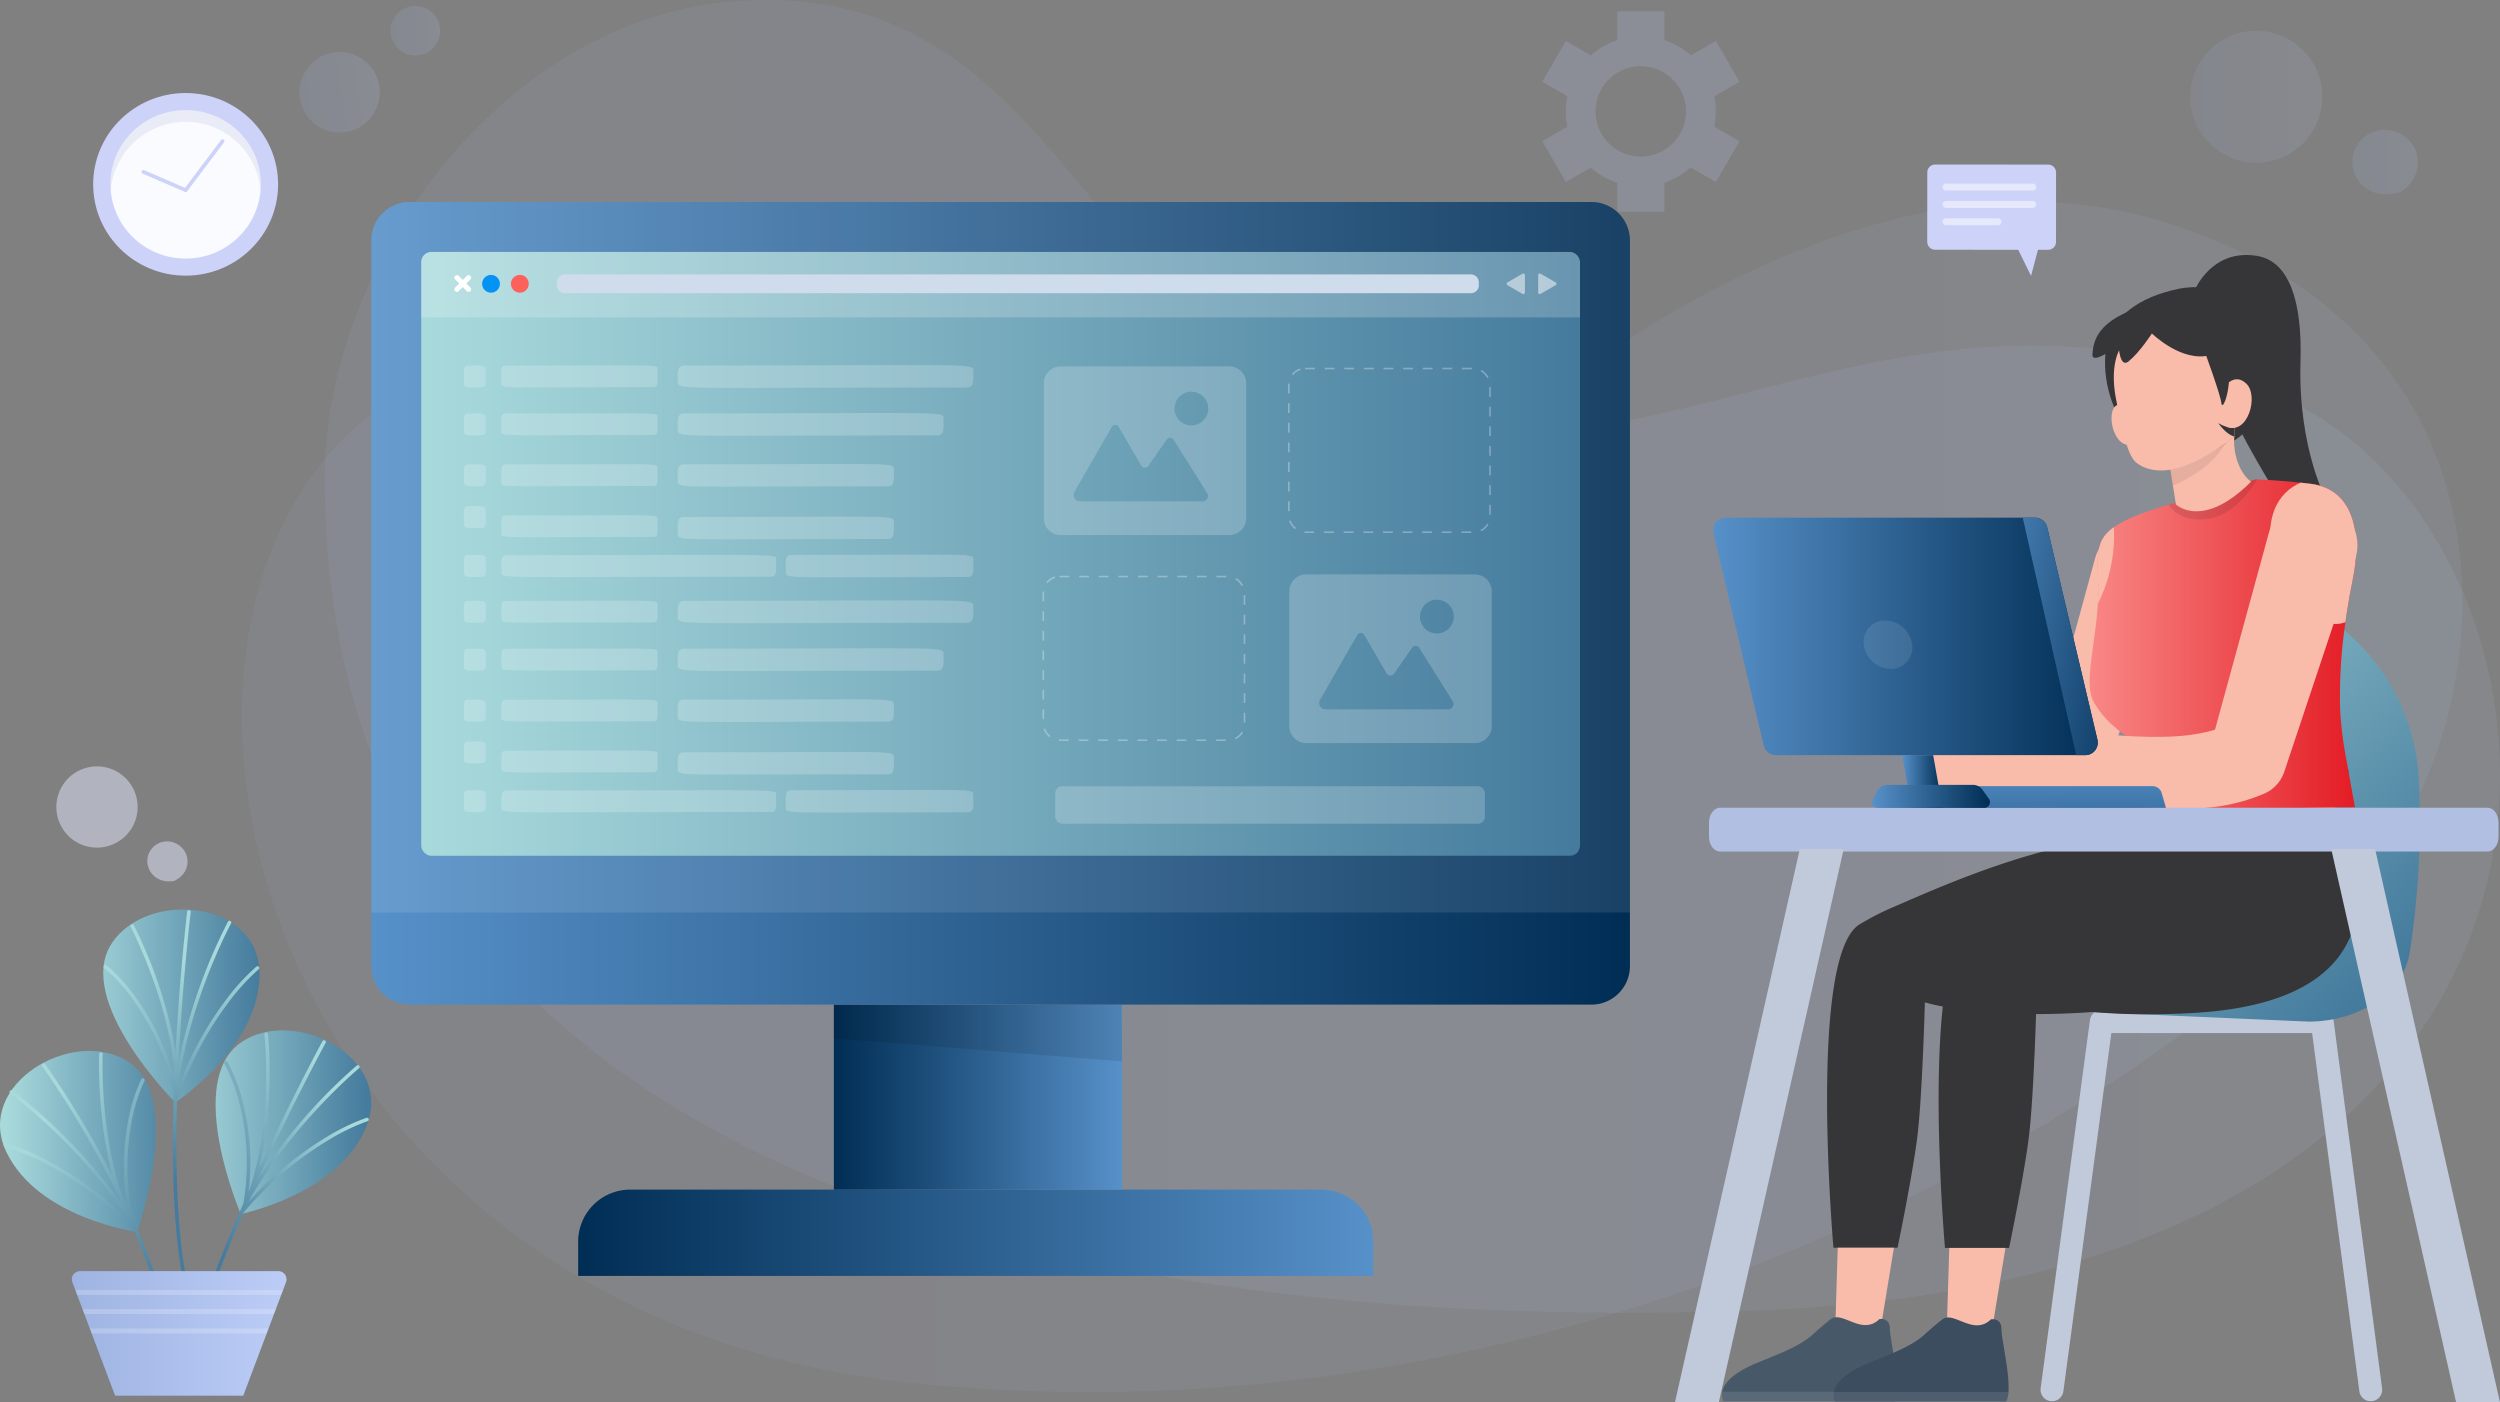 <svg xmlns="http://www.w3.org/2000/svg" xmlns:xlink="http://www.w3.org/1999/xlink" width="764.693" height="428.98" viewBox="0 0 764.693 428.98">
  <rect x="0" y="0" width="764.693" height="428.98" fill="#808080" stroke="none"/>
  <defs>
    <linearGradient id="linear-gradient" y1="0.5" x2="1" y2="0.5" gradientUnits="objectBoundingBox">
      <stop offset="0.004" stop-color="#9fb4e2"/>
      <stop offset="1" stop-color="#bcccf7"/>
    </linearGradient>
    <linearGradient id="linear-gradient-7" y1="0.5" x2="1" y2="0.5" gradientUnits="objectBoundingBox">
      <stop offset="0" stop-color="#5791c9"/>
      <stop offset="1" stop-color="#002d54"/>
    </linearGradient>
    <linearGradient id="linear-gradient-10" y1="0.5" x2="1" y2="0.5" gradientUnits="objectBoundingBox">
      <stop offset="0" stop-color="#a8dadc"/>
      <stop offset="1" stop-color="#457b9d"/>
    </linearGradient>
    <linearGradient id="linear-gradient-12" x1="0.708" y1="0.07" x2="0.195" y2="0.584" xlink:href="#linear-gradient-10"/>
    <linearGradient id="linear-gradient-14" x1="0.333" y1="0.1" x2="0.894" y2="0.697" xlink:href="#linear-gradient-10"/>
    <linearGradient id="linear-gradient-16" x1="0.499" y1="0.13" x2="0.535" y2="0.706" xlink:href="#linear-gradient-10"/>
    <linearGradient id="linear-gradient-18" x1="-0.236" y1="-0.299" x2="0.788" y2="0.972" xlink:href="#linear-gradient-10"/>
    <linearGradient id="linear-gradient-19" y1="0.5" x2="1" y2="0.5" gradientUnits="objectBoundingBox">
      <stop offset="0" stop-color="#f98987"/>
      <stop offset="1" stop-color="#e31922"/>
    </linearGradient>
    <linearGradient id="linear-gradient-20" x1="0.314" y1="-1.186" x2="1.12" y2="6.687" xlink:href="#linear-gradient-7"/>
    <linearGradient id="linear-gradient-22" x1="-0.67" y1="-0.122" x2="1.571" y2="1.083" xlink:href="#linear-gradient-7"/>
  </defs>
  <g id="why-outsourcing" transform="translate(-993.951 -1091.849)">
    <g id="Group_21697" data-name="Group 21697" transform="translate(1011.19 1091.849)">
      <g id="Group_21695" data-name="Group 21695" transform="translate(0 1.836)" opacity="0.8">
        <g id="Group_21674" data-name="Group 21674" transform="translate(56.744 59.925)" opacity="0.1">
          <g id="Group_21673" data-name="Group 21673">
            <g id="Group_21672" data-name="Group 21672">
              <g id="Group_21671" data-name="Group 21671">
                <path id="Path_20910" data-name="Path 20910" d="M464.235,329.889a183.294,183.294,0,0,0,83.542-35.406c36.9-27.852,114.121-75.246,187.786-51.638C837.168,275.407,837.622,369.6,811.157,420.773S597.012,621.784,353.7,597.942C135.976,576.606,93.547,332.39,209.669,288.2,310.384,249.871,344.744,347.531,464.235,329.889Z" transform="translate(-146.683 -236.457)" fill="url(#linear-gradient)"/>
              </g>
            </g>
          </g>
        </g>
        <g id="Group_21682" data-name="Group 21682" transform="translate(702.3 37.885)" opacity="0.2">
          <g id="Group_21681" data-name="Group 21681" transform="translate(0 0)">
            <g id="Group_21680" data-name="Group 21680">
              <g id="Group_21679" data-name="Group 21679">
                <path id="Path_20911" data-name="Path 20911" d="M645.22,228.879a9.941,9.941,0,0,0-11.121,6.226c-2.826,7.658,4.573,16.232,14.53,12.388h0C657.219,241.132,653.479,230.4,645.22,228.879Z" transform="translate(-633.491 -228.714)" fill="url(#linear-gradient)"/>
              </g>
            </g>
          </g>
        </g>
        <g id="Group_21684" data-name="Group 21684" transform="translate(72.51 12.271)">
          <g id="Group_21683" data-name="Group 21683" transform="translate(0 0)">
            <circle id="Ellipse_4777" data-name="Ellipse 4777" cx="12.298" cy="12.298" r="12.298" transform="translate(0 3.952) rotate(-9.246)" opacity="0.2" fill="url(#linear-gradient)"/>
          </g>
        </g>
        <g id="Group_21686" data-name="Group 21686" transform="translate(652.731 7.565)" opacity="0.8">
          <g id="Group_21685" data-name="Group 21685" transform="translate(-0.001 0)">
            <path id="Path_20912" data-name="Path 20912" d="M610.017,228.63a20.177,20.177,0,1,0,24.874-13.981A20.175,20.175,0,0,0,610.017,228.63Z" transform="translate(-609.262 -213.894)" opacity="0.2" fill="url(#linear-gradient)"/>
          </g>
        </g>
        <g id="Group_21690" data-name="Group 21690" transform="translate(27.824 255.538)" opacity="0.61">
          <g id="Group_21689" data-name="Group 21689">
            <g id="Group_21688" data-name="Group 21688">
              <g id="Group_21687" data-name="Group 21687">
                <path id="Path_20913" data-name="Path 20913" d="M221.145,514.995a6.12,6.12,0,0,0-7.44,2.493c-2.586,4.31.907,10.345,7.372,9.158h0C227,523.781,225.968,516.859,221.145,514.995Z" transform="translate(-212.847 -514.579)" fill="#e5ecff"/>
              </g>
            </g>
          </g>
        </g>
        <g id="Group_21692" data-name="Group 21692" transform="translate(0 232.585)" opacity="0.61">
          <g id="Group_21691" data-name="Group 21691">
            <path id="Path_20914" data-name="Path 20914" d="M192.056,503.265a12.424,12.424,0,1,0,16.651-5.61A12.425,12.425,0,0,0,192.056,503.265Z" transform="translate(-190.76 -496.359)" fill="#e5ecff"/>
          </g>
        </g>
        <g id="Group_21694" data-name="Group 21694" transform="translate(102.227)">
          <g id="Group_21693" data-name="Group 21693">
            <circle id="Ellipse_4778" data-name="Ellipse 4778" cx="7.565" cy="7.565" r="7.565" opacity="0.2" fill="url(#linear-gradient)"/>
          </g>
        </g>
      </g>
      <g id="Group_21696" data-name="Group 21696" transform="translate(82.076)" opacity="0.1">
        <path id="Path_20915" data-name="Path 20915" d="M166.792,333.887c.01-67.586,56.285-141.647,126.323-146.12q1.844-.119,3.728-.207c100.406-4.68,108.057,117.783,198.9,131.6s160.22-55.915,268.921-10.423c97.627,40.858,124.071,270.444-162.776,279.651C372.387,595.75,166.762,535.537,166.792,333.887Z" transform="translate(-166.792 -187.43)" fill="url(#linear-gradient)"/>
      </g>
    </g>
    <g id="Group_21708" data-name="Group 21708" transform="translate(1022.45 1120.303)">
      <g id="Group_21705" data-name="Group 21705">
        <g id="Group_21699" data-name="Group 21699">
          <g id="Group_21698" data-name="Group 21698">
            <ellipse id="Ellipse_4779" data-name="Ellipse 4779" cx="28.283" cy="27.931" rx="28.283" ry="27.931" fill="#cdd2f9"/>
          </g>
        </g>
        <g id="Group_21702" data-name="Group 21702" transform="translate(5.29 5.224)" opacity="0.9">
          <g id="Group_21701" data-name="Group 21701">
            <g id="Group_21700" data-name="Group 21700">
              <ellipse id="Ellipse_4780" data-name="Ellipse 4780" cx="22.993" cy="22.707" rx="22.993" ry="22.707" fill="#fff"/>
            </g>
          </g>
        </g>
        <g id="Group_21704" data-name="Group 21704" transform="translate(5.29 5.225)" opacity="0.2">
          <g id="Group_21703" data-name="Group 21703">
            <path id="Path_20916" data-name="Path 20916" d="M414.977,210.444q0,.907.071,1.794a23.018,23.018,0,0,1,45.843,0q.07-.886.071-1.794a22.994,22.994,0,0,0-45.985,0Z" transform="translate(-414.977 -187.737)" fill="#a7aed6"/>
          </g>
        </g>
      </g>
      <g id="Group_21707" data-name="Group 21707" transform="translate(14.779 14.16)">
        <g id="Group_21706" data-name="Group 21706">
          <path id="Path_20917" data-name="Path 20917" d="M437.577,212.438a.577.577,0,0,0,.462-.229l11.279-15a.563.563,0,0,0-.119-.795.579.579,0,0,0-.805.118l-11.005,14.633-12.508-5.422a.578.578,0,0,0-.758.292.566.566,0,0,0,.3.749l12.929,5.6A.578.578,0,0,0,437.577,212.438Z" transform="translate(-424.074 -196.304)" fill="#cdd2f9"/>
        </g>
      </g>
    </g>
    <path id="Path_19560" data-name="Path 19560" d="M523,244.6a23.138,23.138,0,0,0-.461-4.6l7.686-4.438-7.2-12.471-7.664,4.425a22.906,22.906,0,0,0-8.089-4.686V214h-14.4v8.832a22.808,22.808,0,0,0-3.857,1.681c-.146.08-.288.166-.432.248s-.289.163-.431.249a22.792,22.792,0,0,0-3.385,2.5l-7.648-4.417-7.2,12.471,7.65,4.418a22.8,22.8,0,0,0-.473,4.179c0,.169,0,.338,0,.507s0,.325,0,.489a22.8,22.8,0,0,0,.473,4.179l-7.65,4.417,7.2,12.47,7.649-4.416a22.9,22.9,0,0,0,8.1,4.661v8.849h14.4v-8.876a23.078,23.078,0,0,0,8.043-4.67l7.71,4.452,7.2-12.47-7.711-4.453A23.056,23.056,0,0,0,523,244.6Zm-13.5,10.148c-.062.057-.125.115-.188.171-.249.223-.5.436-.768.643-.122.095-.247.189-.373.282q-.322.233-.657.446-.268.172-.541.33t-.555.3c-.236.12-.475.237-.718.345-.141.064-.284.124-.428.184-.308.124-.621.241-.939.343-.08.027-.161.053-.241.077a13.864,13.864,0,0,1-16.839-18.564c.032-.076.065-.152.1-.227.124-.287.263-.567.406-.845.092-.174.186-.347.284-.518s.2-.339.308-.506c.168-.262.341-.523.527-.773l.149-.2a13.864,13.864,0,0,1,24.495,5.3c.02.08.036.164.054.245.07.329.126.658.172.988.021.153.04.307.055.461q.041.4.059.795c.009.211.014.42.014.631s0,.422-.014.635q-.019.4-.059.791c-.017.156-.034.311-.055.466-.047.328-.1.655-.172.983-.018.083-.035.167-.054.25a13.843,13.843,0,0,1-4.021,6.963Z" transform="translate(995.787 881.288)" fill="#bcccf7" opacity="0.2" style="isolation: isolate"/>
    <g id="Group_21744" data-name="Group 21744" transform="translate(1107.515 1153.64)">
      <g id="Group_21738" data-name="Group 21738" transform="translate(0)">
        <g id="Group_21720" data-name="Group 21720" transform="translate(63.283 245.488)">
          <g id="Group_21713" data-name="Group 21713" transform="translate(0 56.596)">
            <g id="Group_21712" data-name="Group 21712" transform="translate(0 0)">
              <g id="Group_21711" data-name="Group 21711">
                <g id="Group_21710" data-name="Group 21710">
                  <g id="Group_21709" data-name="Group 21709">
                    <path id="Rectangle_22261" data-name="Rectangle 22261" d="M0,0H243.205a0,0,0,0,1,0,0V10.491a15.922,15.922,0,0,1-15.922,15.922H15.922A15.922,15.922,0,0,1,0,10.491V0A0,0,0,0,1,0,0Z" transform="translate(243.205 26.413) rotate(-180)" fill="url(#linear-gradient-7)"/>
                  </g>
                </g>
              </g>
            </g>
          </g>
          <g id="Group_21718" data-name="Group 21718" transform="translate(78.21 0)">
            <g id="Group_21717" data-name="Group 21717" transform="translate(0)">
              <g id="Group_21716" data-name="Group 21716">
                <g id="Group_21715" data-name="Group 21715">
                  <g id="Group_21714" data-name="Group 21714">
                    <rect id="Rectangle_22262" data-name="Rectangle 22262" width="88.158" height="56.596" transform="translate(88.158 56.596) rotate(-180)" fill="url(#linear-gradient-7)"/>
                  </g>
                </g>
              </g>
            </g>
          </g>
          <g id="Group_21719" data-name="Group 21719" transform="translate(78.196 0)" opacity="0.1">
            <path id="Path_20918" data-name="Path 20918" d="M359.235,499.407l-88.158-7.058-.014-10.32H359.12Z" transform="translate(-271.064 -482.028)"/>
          </g>
        </g>
        <g id="Group_21737" data-name="Group 21737">
          <g id="Group_21733" data-name="Group 21733">
            <g id="Group_21721" data-name="Group 21721">
              <path id="Path_20919" data-name="Path 20919" d="M135.423,258.449V480.394A11.78,11.78,0,0,0,147.2,492.173H508.637a11.779,11.779,0,0,0,11.779-11.778V258.45a11.78,11.78,0,0,0-11.779-11.779H147.2c-.176,0-.349,0-.523.011-.129.006-.256.011-.382.023h-.015c-.091.006-.183.016-.273.027-.152.011-.3.032-.455.053-.1.011-.2.026-.3.047-.047.005-.094.015-.141.023-.1.015-.191.032-.288.056A11.782,11.782,0,0,0,135.423,258.449Z" transform="translate(-135.423 -246.671)" fill="url(#linear-gradient-7)"/>
            </g>
            <g id="Group_21723" data-name="Group 21723" opacity="0.1">
              <g id="Group_21722" data-name="Group 21722">
                <path id="Path_20920" data-name="Path 20920" d="M135.423,258.449V463.982H520.416V258.45a11.78,11.78,0,0,0-11.779-11.779H147.2c-.176,0-.349,0-.523.011-.129.006-.256.011-.382.023h-.015c-.091.006-.183.016-.273.027-.152.011-.3.032-.455.053-.1.011-.2.026-.3.047-.047.005-.094.015-.141.023-.1.015-.191.032-.288.056A11.782,11.782,0,0,0,135.423,258.449Zm15.271,6.7a3.2,3.2,0,0,1,3.2-3.2H501.942a3.2,3.2,0,0,1,3.2,3.2V443.451a3.2,3.2,0,0,1-3.2,3.2H153.9a3.2,3.2,0,0,1-3.2-3.2Z" transform="translate(-135.423 -246.671)" fill="#fff"/>
              </g>
            </g>
            <g id="Group_21724" data-name="Group 21724" transform="translate(15.271 15.27)">
              <rect id="Rectangle_22263" data-name="Rectangle 22263" width="354.452" height="184.714" rx="3.072" fill="url(#linear-gradient-10)"/>
            </g>
            <g id="Group_21732" data-name="Group 21732" transform="translate(15.271 15.27)">
              <g id="Group_21725" data-name="Group 21725" opacity="0.2">
                <path id="Path_20921" data-name="Path 20921" d="M150.064,264.515v16.826H504.515V264.515a3.2,3.2,0,0,0-3.2-3.2H153.267A3.2,3.2,0,0,0,150.064,264.515Z" transform="translate(-150.064 -261.311)" fill="#fff"/>
              </g>
              <g id="Group_21728" data-name="Group 21728" transform="translate(18.632 7.025)">
                <g id="Group_21726" data-name="Group 21726" transform="translate(8.821)">
                  <path id="Path_20922" data-name="Path 20922" d="M176.385,270.767a2.721,2.721,0,1,0,2.721-2.721A2.721,2.721,0,0,0,176.385,270.767Z" transform="translate(-176.385 -268.046)" fill="#fd615b"/>
                </g>
                <g id="Group_21727" data-name="Group 21727">
                  <circle id="Ellipse_4781" data-name="Ellipse 4781" cx="2.722" cy="2.722" r="2.722" fill="#0592f5"/>
                </g>
              </g>
              <g id="Group_21729" data-name="Group 21729" transform="translate(41.521 6.867)">
                <path id="Rectangle_22264" data-name="Rectangle 22264" d="M2.434,0H279.545a2.435,2.435,0,0,1,2.435,2.435v.89a2.434,2.434,0,0,1-2.434,2.434H2.434A2.434,2.434,0,0,1,0,3.325v-.89A2.434,2.434,0,0,1,2.434,0Z" fill="#cedcec"/>
              </g>
              <g id="Group_21730" data-name="Group 21730" transform="translate(341.654 6.592)" opacity="0.5">
                <path id="Path_20923" data-name="Path 20923" d="M477.619,270.785v2.666a.489.489,0,0,0,.733.423l2.308-1.333,2.308-1.333a.489.489,0,0,0,0-.846l-2.308-1.333-2.308-1.333a.489.489,0,0,0-.733.423Z" transform="translate(-477.619 -267.631)" fill="#fff"/>
              </g>
              <g id="Group_21731" data-name="Group 21731" transform="translate(332.004 6.592)" opacity="0.5">
                <path id="Path_20924" data-name="Path 20924" d="M473.962,270.785v2.666a.489.489,0,0,1-.733.423l-2.308-1.333-2.308-1.333a.488.488,0,0,1,0-.846l2.308-1.333,2.308-1.333a.489.489,0,0,1,.733.423Z" transform="translate(-468.367 -267.631)" fill="#fff"/>
              </g>
            </g>
          </g>
          <g id="Group_21736" data-name="Group 21736" transform="translate(25.132 22.065)">
            <g id="Group_21734" data-name="Group 21734" transform="translate(0 0)">
              <rect id="Rectangle_22265" data-name="Rectangle 22265" width="1.538" height="6.535" rx="0.654" transform="translate(0 1.087) rotate(-45)" fill="#fff"/>
            </g>
            <g id="Group_21735" data-name="Group 21735" transform="translate(0 0)">
              <rect id="Rectangle_22266" data-name="Rectangle 22266" width="6.535" height="1.538" rx="0.654" transform="translate(0 4.621) rotate(-45)" fill="#fff"/>
            </g>
          </g>
        </g>
      </g>
      <g id="Group_21743" data-name="Group 21743" transform="translate(28.328 49.869)">
        <g id="Group_21740" data-name="Group 21740">
          <path id="Path_20925" data-name="Path 20925" d="M220.2,301.235c-48.013,0-46.589.517-46.589-1.145,0-3.925-.339-5.437,1.145-5.437,48.014,0,46.59-.517,46.59,1.145C221.347,299.722,221.686,301.235,220.2,301.235Z" transform="translate(-162.109 -294.478)" fill="#fff" opacity="0.2"/>
          <path id="Path_20926" data-name="Path 20926" d="M256.082,356.834c-86.137,0-82.469.7-82.469-1.52,0-3.029-.393-5.063,1.52-5.063,86.137,0,82.47-.7,82.47,1.521C257.6,354.8,257.995,356.834,256.082,356.834Z" transform="translate(-162.109 -292.086)" fill="#fff" opacity="0.2"/>
          <g id="Group_21739" data-name="Group 21739" transform="translate(0 0.138)" opacity="0.2">
            <path id="Path_20927" data-name="Path 20927" d="M168.02,301.308c-3.682,0-5.4.369-5.4-1.257,0-3.681-.369-5.4,1.257-5.4,3.682,0,5.4-.369,5.4,1.257C169.277,299.588,169.646,301.308,168.02,301.308Z" transform="translate(-162.582 -294.614)" fill="#fff"/>
            <path id="Path_20928" data-name="Path 20928" d="M168.02,315.346c-3.682,0-5.4.369-5.4-1.257,0-3.682-.369-5.4,1.257-5.4,3.682,0,5.4-.369,5.4,1.257C169.277,313.626,169.646,315.346,168.02,315.346Z" transform="translate(-162.582 -294.01)" fill="#fff"/>
            <path id="Path_20929" data-name="Path 20929" d="M168.02,330.294c-3.682,0-5.4.369-5.4-1.257,0-3.681-.369-5.4,1.257-5.4,3.682,0,5.4-.369,5.4,1.257C169.277,328.574,169.646,330.294,168.02,330.294Z" transform="translate(-162.582 -293.367)" fill="#fff"/>
            <path id="Path_20930" data-name="Path 20930" d="M168.02,342.543c-3.682,0-5.4.369-5.4-1.257,0-3.682-.369-5.4,1.257-5.4,3.682,0,5.4-.37,5.4,1.256C169.277,340.823,169.646,342.543,168.02,342.543Z" transform="translate(-162.582 -292.84)" fill="#fff"/>
            <path id="Path_20931" data-name="Path 20931" d="M168.02,356.87c-3.682,0-5.4.37-5.4-1.256,0-3.682-.369-5.4,1.257-5.4,3.682,0,5.4-.369,5.4,1.257C169.277,355.151,169.646,356.87,168.02,356.87Z" transform="translate(-162.582 -292.223)" fill="#fff"/>
          </g>
          <path id="Path_20932" data-name="Path 20932" d="M313.7,301.35c-91.347,0-88.4.921-88.4-2,0-2.1-.407-4.728,2-4.728,91.347,0,88.4-.92,88.4,2C315.7,298.727,316.106,301.35,313.7,301.35Z" transform="translate(-159.884 -294.482)" fill="#fff" opacity="0.2"/>
          <path id="Path_20933" data-name="Path 20933" d="M220.2,315.272c-48.013,0-46.589.517-46.589-1.145,0-3.925-.339-5.437,1.145-5.437,48.014,0,46.59-.516,46.59,1.146C221.347,313.76,221.686,315.272,220.2,315.272Z" transform="translate(-162.109 -293.874)" fill="#fff" opacity="0.2"/>
          <path id="Path_20934" data-name="Path 20934" d="M304.689,315.388c-82.126,0-79.391.835-79.391-1.9,0-2.311-.412-4.832,1.9-4.832,82.125,0,79.391-.837,79.391,1.9C306.589,312.867,307,315.388,304.689,315.388Z" transform="translate(-159.884 -293.877)" fill="#fff" opacity="0.2"/>
          <path id="Path_20935" data-name="Path 20935" d="M220.2,330.221c-48.013,0-46.589.517-46.589-1.145,0-3.925-.339-5.437,1.145-5.437,48.014,0,46.59-.517,46.59,1.145C221.347,328.708,221.686,330.221,220.2,330.221Z" transform="translate(-162.109 -293.231)" fill="#fff" opacity="0.2"/>
          <path id="Path_20936" data-name="Path 20936" d="M289.665,330.335c-66.262,0-64.366.738-64.366-1.712,0-2.6-.444-5.019,1.712-5.019,66.263,0,64.367-.738,64.367,1.712C291.377,327.92,291.821,330.335,289.665,330.335Z" transform="translate(-159.885 -293.233)" fill="#fff" opacity="0.2"/>
          <path id="Path_20937" data-name="Path 20937" d="M289.665,345.775c-66.262,0-64.366.738-64.366-1.712,0-2.6-.444-5.019,1.712-5.019,66.263,0,64.367-.738,64.367,1.713C291.377,343.361,291.821,345.775,289.665,345.775Z" transform="translate(-159.885 -292.569)" fill="#fff" opacity="0.2"/>
          <path id="Path_20938" data-name="Path 20938" d="M220.2,345.169c-48.013,0-46.589.517-46.589-1.145,0-3.925-.339-5.437,1.145-5.437,48.014,0,46.59-.516,46.59,1.146C221.347,343.657,221.686,345.169,220.2,345.169Z" transform="translate(-162.109 -292.587)" fill="#fff" opacity="0.2"/>
          <path id="Path_20939" data-name="Path 20939" d="M312.73,356.912c-57.334,0-55.755.681-55.755-1.6,0-2.7-.467-5.136,1.595-5.136,57.334,0,55.755-.681,55.755,1.6C314.324,354.472,314.793,356.912,312.73,356.912Z" transform="translate(-158.522 -292.089)" fill="#fff" opacity="0.2"/>
        </g>
        <g id="Group_21742" data-name="Group 21742" transform="translate(0 71.97)">
          <path id="Path_20940" data-name="Path 20940" d="M220.2,370.235c-48.013,0-46.589.517-46.589-1.145,0-3.925-.339-5.437,1.145-5.437,48.014,0,46.59-.517,46.59,1.145C221.347,368.722,221.686,370.235,220.2,370.235Z" transform="translate(-162.109 -363.478)" fill="#fff" opacity="0.2"/>
          <path id="Path_20941" data-name="Path 20941" d="M256.082,425.834c-86.137,0-82.469.7-82.469-1.52,0-3.029-.393-5.063,1.52-5.063,86.137,0,82.47-.7,82.47,1.521C257.6,423.8,257.995,425.834,256.082,425.834Z" transform="translate(-162.109 -361.086)" fill="#fff" opacity="0.2"/>
          <g id="Group_21741" data-name="Group 21741" transform="translate(0 0.138)" opacity="0.2">
            <path id="Path_20942" data-name="Path 20942" d="M168.02,370.308c-3.682,0-5.4.369-5.4-1.257,0-3.681-.369-5.4,1.257-5.4,3.682,0,5.4-.369,5.4,1.257C169.277,368.588,169.646,370.308,168.02,370.308Z" transform="translate(-162.582 -363.614)" fill="#fff"/>
            <path id="Path_20943" data-name="Path 20943" d="M168.02,384.346c-3.682,0-5.4.369-5.4-1.257,0-3.682-.369-5.4,1.257-5.4,3.682,0,5.4-.369,5.4,1.257C169.277,382.626,169.646,384.346,168.02,384.346Z" transform="translate(-162.582 -363.01)" fill="#fff"/>
            <path id="Path_20944" data-name="Path 20944" d="M168.02,399.294c-3.682,0-5.4.369-5.4-1.257,0-3.681-.369-5.4,1.257-5.4,3.682,0,5.4-.369,5.4,1.257C169.277,397.574,169.646,399.294,168.02,399.294Z" transform="translate(-162.582 -362.367)" fill="#fff"/>
            <path id="Path_20945" data-name="Path 20945" d="M168.02,411.543c-3.682,0-5.4.369-5.4-1.257,0-3.682-.369-5.4,1.257-5.4,3.682,0,5.4-.37,5.4,1.256C169.277,409.823,169.646,411.543,168.02,411.543Z" transform="translate(-162.582 -361.84)" fill="#fff"/>
            <path id="Path_20946" data-name="Path 20946" d="M168.02,425.87c-3.682,0-5.4.37-5.4-1.256,0-3.682-.369-5.4,1.257-5.4,3.682,0,5.4-.369,5.4,1.257C169.277,424.151,169.646,425.87,168.02,425.87Z" transform="translate(-162.582 -361.223)" fill="#fff"/>
          </g>
          <path id="Path_20947" data-name="Path 20947" d="M313.7,370.35c-91.347,0-88.4.921-88.4-2,0-2.1-.407-4.728,2-4.728,91.347,0,88.4-.92,88.4,2C315.7,367.727,316.106,370.35,313.7,370.35Z" transform="translate(-159.884 -363.482)" fill="#fff" opacity="0.2"/>
          <path id="Path_20948" data-name="Path 20948" d="M220.2,384.272c-48.013,0-46.589.517-46.589-1.145,0-3.925-.339-5.437,1.145-5.437,48.014,0,46.59-.516,46.59,1.146C221.347,382.76,221.686,384.272,220.2,384.272Z" transform="translate(-162.109 -362.874)" fill="#fff" opacity="0.2"/>
          <path id="Path_20949" data-name="Path 20949" d="M304.689,384.388c-82.126,0-79.391.835-79.391-1.9,0-2.311-.412-4.832,1.9-4.832,82.125,0,79.391-.837,79.391,1.9C306.589,381.867,307,384.388,304.689,384.388Z" transform="translate(-159.884 -362.877)" fill="#fff" opacity="0.2"/>
          <path id="Path_20950" data-name="Path 20950" d="M220.2,399.221c-48.013,0-46.589.517-46.589-1.145,0-3.925-.339-5.437,1.145-5.437,48.014,0,46.59-.517,46.59,1.145C221.347,397.708,221.686,399.221,220.2,399.221Z" transform="translate(-162.109 -362.231)" fill="#fff" opacity="0.2"/>
          <path id="Path_20951" data-name="Path 20951" d="M289.665,399.335c-66.262,0-64.366.738-64.366-1.712,0-2.6-.444-5.019,1.712-5.019,66.263,0,64.367-.738,64.367,1.712C291.377,396.92,291.821,399.335,289.665,399.335Z" transform="translate(-159.885 -362.233)" fill="#fff" opacity="0.2"/>
          <path id="Path_20952" data-name="Path 20952" d="M289.665,414.775c-66.262,0-64.366.738-64.366-1.712,0-2.6-.444-5.019,1.712-5.019,66.263,0,64.367-.738,64.367,1.713C291.377,412.361,291.821,414.775,289.665,414.775Z" transform="translate(-159.885 -361.569)" fill="#fff" opacity="0.2"/>
          <path id="Path_20953" data-name="Path 20953" d="M220.2,414.169c-48.013,0-46.589.517-46.589-1.145,0-3.925-.339-5.437,1.145-5.437,48.014,0,46.59-.516,46.59,1.146C221.347,412.657,221.686,414.169,220.2,414.169Z" transform="translate(-162.109 -361.587)" fill="#fff" opacity="0.2"/>
          <path id="Path_20954" data-name="Path 20954" d="M312.73,425.912c-57.334,0-55.755.681-55.755-1.6,0-2.7-.467-5.136,1.595-5.136,57.334,0,55.755-.681,55.755,1.6C314.324,423.472,314.793,425.912,312.73,425.912Z" transform="translate(-158.522 -361.089)" fill="#fff" opacity="0.2"/>
        </g>
      </g>
      <path id="Path_20955" data-name="Path 20955" d="M394.555,300.037a5.175,5.175,0,0,0-5.16-5.16H337.8a5.175,5.175,0,0,0-5.16,5.16v41.276a5.175,5.175,0,0,0,5.16,5.16h51.6a5.175,5.175,0,0,0,5.16-5.16V300.037ZM381.14,336.154H343.733a1.956,1.956,0,0,1-1.676-2.967l11.35-19.735a1.227,1.227,0,0,1,2.194,0l6.836,11.738a1.33,1.33,0,0,0,2.192.129l5.547-8a1.325,1.325,0,0,1,2.192,0l10.191,16.253a1.63,1.63,0,0,1-1.419,2.581Zm-3.354-23.218a5.16,5.16,0,1,1,5.16-5.16A5.175,5.175,0,0,1,377.786,312.936Z" transform="translate(-126.934 -244.596)" fill="#fff" opacity="0.2"/>
      <rect id="Rectangle_22267" data-name="Rectangle 22267" width="61.54" height="50.066" rx="4.968" transform="translate(280.659 50.931)" fill="none" stroke="#fff" stroke-miterlimit="10" stroke-width="0.5" stroke-dasharray="3" opacity="0.3"/>
      <path id="Path_20956" data-name="Path 20956" d="M466.555,361.037a5.175,5.175,0,0,0-5.16-5.16H409.8a5.175,5.175,0,0,0-5.16,5.16v41.276a5.175,5.175,0,0,0,5.16,5.16h51.6a5.175,5.175,0,0,0,5.16-5.16V361.037ZM453.14,397.154H415.733a1.956,1.956,0,0,1-1.676-2.967l11.35-19.735a1.227,1.227,0,0,1,2.194,0l6.836,11.738a1.33,1.33,0,0,0,2.192.129l5.547-8a1.325,1.325,0,0,1,2.193,0l10.19,16.253a1.63,1.63,0,0,1-1.419,2.58Zm-3.354-23.218a5.16,5.16,0,1,1,5.16-5.16A5.175,5.175,0,0,1,449.786,373.936Z" transform="translate(-123.835 -241.97)" fill="#fff" opacity="0.2"/>
      <rect id="Rectangle_22268" data-name="Rectangle 22268" width="61.54" height="50.066" rx="4.968" transform="translate(205.56 114.556)" fill="none" stroke="#fff" stroke-miterlimit="10" stroke-width="0.5" stroke-dasharray="3" opacity="0.3"/>
      <rect id="Rectangle_22269" data-name="Rectangle 22269" width="131.423" height="11.473" rx="2.16" transform="translate(209.21 178.703)" fill="#fff" opacity="0.2"/>
    </g>
    <g id="Group_21765" data-name="Group 21765" transform="translate(993.951 1370.04)">
      <g id="Group_21764" data-name="Group 21764">
        <g id="Group_21763" data-name="Group 21763">
          <g id="Group_21747" data-name="Group 21747" transform="translate(55.203 36.965)">
            <g id="Group_21746" data-name="Group 21746" transform="translate(10.745)">
              <g id="Group_21745" data-name="Group 21745">
                <path id="Path_20957" data-name="Path 20957" d="M185.646,543.54s30.094-5.948,38.492-26.945-22.309-36.743-38.492-25.469C168.33,503.188,185.646,543.54,185.646,543.54Z" transform="translate(-177.95 -487.37)" fill="url(#linear-gradient-10)"/>
              </g>
            </g>
            <path id="Path_20958" data-name="Path 20958" d="M225.224,514.456a.544.544,0,0,0-.683-.355,64.485,64.485,0,0,0-12.181,5.871A104.87,104.87,0,0,0,188.522,539.7c13.137-23.6,33.527-40.58,33.735-40.752a.545.545,0,0,0-.694-.841,167.147,167.147,0,0,0-29.939,34.3c.284-.623.572-1.261.851-1.869,10.02-21.8,19.478-39.2,19.573-39.373a.545.545,0,0,0-.956-.522c-.094.172-9.357,17.216-19.266,38.7,4.741-19.781,2.6-40.622,2.572-40.856a.544.544,0,0,0-1.083.117c.027.259,2.7,26.2-4.559,47.5v.01c-.083.186-.166.37-.249.558a75.231,75.231,0,0,0-1.866-27.721,50.372,50.372,0,0,0-4.607-11.938.545.545,0,0,0-.936.558,50.374,50.374,0,0,1,4.5,11.7,74.713,74.713,0,0,1,1.315,31.006c-.049.111-.1.221-.146.333l-.029.053a.33.33,0,0,0-.014.046c-8.139,18.656-16.651,40.952-19.071,57.325a.546.546,0,0,0,.459.619.7.7,0,0,0,.08.005.545.545,0,0,0,.538-.465c2.317-15.674,10.279-36.872,18.113-55.029a.536.536,0,0,0,.193-.144,104.54,104.54,0,0,1,25.843-22.1,64.914,64.914,0,0,1,11.989-5.791A.544.544,0,0,0,225.224,514.456Z" transform="translate(-167.648 -487.342)" fill="url(#linear-gradient-12)"/>
          </g>
          <g id="Group_21750" data-name="Group 21750" transform="translate(0 43.26)">
            <g id="Group_21749" data-name="Group 21749">
              <g id="Group_21748" data-name="Group 21748">
                <path id="Path_20959" data-name="Path 20959" d="M156.62,548.766s-30.394-4.158-40.021-24.619,20.1-38,36.919-27.7C171.517,507.459,156.62,548.766,156.62,548.766Z" transform="translate(-114.724 -493.405)" fill="url(#linear-gradient-10)"/>
              </g>
            </g>
            <path id="Path_20960" data-name="Path 20960" d="M162.138,562.085c-1.85-5.515-4.1-11.251-6.713-17.148a74.648,74.648,0,0,1-.388-30.384,50.354,50.354,0,0,1,3.8-11.949.545.545,0,1,0-.967-.5,50.314,50.314,0,0,0-3.893,12.189,74.938,74.938,0,0,0-.443,26.487q-.781-1.679-1.6-3.371c-6.828-19.994-5.838-42.79-5.826-43.034a.545.545,0,0,0-1.088-.052c-.01.221-.822,18.881,4.049,37.344-.242-.473-.475-.941-.721-1.414a293.271,293.271,0,0,0-19.887-32.824.544.544,0,1,0-.881.639,292.077,292.077,0,0,1,19.809,32.7c1.155,2.218,2.337,4.566,3.524,7.023q.319.931.661,1.851a166.371,166.371,0,0,0-33.106-34.118.544.544,0,0,0-.641.879c.218.16,21.576,15.9,36.088,38.683a104.864,104.864,0,0,0-24.965-18.281,64.587,64.587,0,0,0-12.506-5.141.545.545,0,0,0-.267,1.057,64.716,64.716,0,0,1,12.31,5.071A104.467,104.467,0,0,1,155.6,548.328a.56.56,0,0,0,.148.1c6.286,14.831,11.627,31.966,11.815,47.672a.544.544,0,0,0,.544.538h.006a.545.545,0,0,0,.538-.551C168.529,586.046,166.339,574.6,162.138,562.085Z" transform="translate(-114.678 -493.388)" fill="url(#linear-gradient-14)"/>
          </g>
          <g id="Group_21753" data-name="Group 21753" transform="translate(31.587)">
            <g id="Group_21752" data-name="Group 21752">
              <g id="Group_21751" data-name="Group 21751">
                <path id="Path_20961" data-name="Path 20961" d="M167.019,510.956s25.753-16.67,25.78-39.283-34.329-25.872-45.188-9.405C135.993,479.884,167.019,510.956,167.019,510.956Z" transform="translate(-145.007 -451.93)" fill="url(#linear-gradient-10)"/>
              </g>
            </g>
            <path id="Path_20962" data-name="Path 20962" d="M192.611,469.465a.545.545,0,0,0-.767-.076,64.5,64.5,0,0,0-9.14,9.965,104.853,104.853,0,0,0-14.838,27.151c3.463-26.79,16.116-50.109,16.246-50.346a.545.545,0,0,0-.954-.525,167.094,167.094,0,0,0-15.115,42.972q.052-1.047.1-2.072c1.235-23.962,3.578-43.625,3.6-43.821a.545.545,0,0,0-1.082-.13c-.023.194-2.318,19.465-3.566,43.1-2.918-20.136-12.629-38.71-12.739-38.918a.544.544,0,1,0-.963.509c.122.23,12.207,23.331,13.355,45.8-.009.21-.017.422-.025.633a76.385,76.385,0,0,0-12.028-25.2,51.88,51.88,0,0,0-8.732-9.521.544.544,0,0,0-.67.858,51.932,51.932,0,0,1,8.552,9.346,75.746,75.746,0,0,1,12.736,28.442c-.005.138-.008.277-.014.415l0,.024c0,.007,0,.014,0,.02-.652,20.348-.3,44.23,3.514,60.339a.544.544,0,0,0,.529.419.518.518,0,0,0,.126-.015.544.544,0,0,0,.4-.655c-3.654-15.427-4.106-38.085-3.552-57.861a.513.513,0,0,0,.127-.17,104.519,104.519,0,0,1,15.821-30.1,64.849,64.849,0,0,1,8.992-9.818A.547.547,0,0,0,192.611,469.465Z" transform="translate(-145.004 -451.923)" fill="url(#linear-gradient-16)"/>
          </g>
          <g id="Group_21755" data-name="Group 21755" transform="translate(21.974 110.627)">
            <g id="Group_21754" data-name="Group 21754">
              <path id="Path_20963" data-name="Path 20963" d="M135.953,561.367l.9,2.382.567,1.509,1.628,4.323.569,1.509,1.672,4.44.567,1.507,7.174,19.049h39.192l7.174-19.049.567-1.507,1.673-4.44.57-1.509,1.628-4.323.566-1.509.9-2.382a2.494,2.494,0,0,0-2.334-3.375H138.288A2.5,2.5,0,0,0,135.953,561.367Z" transform="translate(-135.791 -557.992)" fill="url(#linear-gradient)"/>
            </g>
          </g>
          <g id="Group_21762" data-name="Group 21762" transform="translate(23.034 116.384)" opacity="0.2">
            <g id="Group_21757" data-name="Group 21757">
              <g id="Group_21756" data-name="Group 21756">
                <path id="Path_20964" data-name="Path 20964" d="M136.807,563.512l.567,1.51H199.79l.567-1.51Z" transform="translate(-136.807 -563.512)" fill="#fff"/>
              </g>
            </g>
            <g id="Group_21759" data-name="Group 21759" transform="translate(2.195 5.833)">
              <g id="Group_21758" data-name="Group 21758">
                <path id="Path_20965" data-name="Path 20965" d="M138.912,569.1l.569,1.51H197.5l.569-1.51Z" transform="translate(-138.912 -569.104)" fill="#fff"/>
              </g>
            </g>
            <g id="Group_21761" data-name="Group 21761" transform="translate(4.437 11.782)">
              <g id="Group_21760" data-name="Group 21760">
                <path id="Path_20966" data-name="Path 20966" d="M141.061,574.808l.567,1.507h53.541l.567-1.507Z" transform="translate(-141.061 -574.808)" fill="#fff"/>
              </g>
            </g>
          </g>
        </g>
      </g>
    </g>
    <g id="Group_21984" data-name="Group 21984" transform="translate(1506.274 1142.171)">
      <g id="Group_21983" data-name="Group 21983">
        <g id="Group_21767" data-name="Group 21767" transform="translate(74.371 111.546)">
          <g id="Group_21766" data-name="Group 21766">
            <path id="Path_20967" data-name="Path 20967" d="M609.084,355.531l-15.508,56.707,5.528-6.373a28.177,28.177,0,0,1-7.042,2.513,50.947,50.947,0,0,1-8.471,1.085c-2.99.156-6.109.128-9.294,0s-6.445-.372-9.751-.653l-.017,0a8.863,8.863,0,0,0-2.15,17.584c3.41.544,6.878,1.059,10.436,1.47s7.2.72,10.981.8a70.666,70.666,0,0,0,11.731-.645,48.781,48.781,0,0,0,12.315-3.4,9.65,9.65,0,0,0,5.332-5.785l.2-.588,18.605-55.768a11.965,11.965,0,1,0-22.7-7.573C609.21,355.1,609.139,355.334,609.084,355.531Z" transform="translate(-554.912 -346.719)" fill="#f9bbaa"/>
          </g>
        </g>
        <g id="Group_21928" data-name="Group 21928" transform="translate(14.381 27.672)">
          <g id="Group_21777" data-name="Group 21777" transform="translate(97.453 113.602)">
            <g id="Group_21774" data-name="Group 21774" transform="translate(0 117.382)">
              <g id="Group_21773" data-name="Group 21773">
                <g id="Group_21772" data-name="Group 21772">
                  <g id="Group_21771" data-name="Group 21771">
                    <g id="Group_21770" data-name="Group 21770">
                      <g id="Group_21769" data-name="Group 21769">
                        <g id="Group_21768" data-name="Group 21768">
                          <path id="Path_20968" data-name="Path 20968" d="M593.766,605.126a3.508,3.508,0,0,0,3.472-3.042l14.675-109.57h61.407l14.446,109.563a3.507,3.507,0,1,0,6.954-.917L679.871,488.549a3.507,3.507,0,0,0-3.477-3.049H608.844a3.508,3.508,0,0,0-3.476,3.042L590.286,601.153a3.513,3.513,0,0,0,3.48,3.973Z" transform="translate(-590.254 -485.5)" fill="#c1cadb"/>
                        </g>
                      </g>
                    </g>
                  </g>
                </g>
              </g>
            </g>
            <g id="Group_21776" data-name="Group 21776" transform="translate(13.511)">
              <g id="Group_21775" data-name="Group 21775">
                <path id="Path_20969" data-name="Path 20969" d="M603,492.676l68.515,2.978c13.9,0,28.784-7.607,30.918-21.341A260.5,260.5,0,0,0,705.2,421.84a63.893,63.893,0,0,0-24.227-47.076h0s-8.763,38.191,2.256,90.9C679.017,485.7,603,492.676,603,492.676Z" transform="translate(-603 -374.764)" fill="url(#linear-gradient-18)"/>
              </g>
            </g>
          </g>
          <g id="Group_21927" data-name="Group 21927">
            <g id="Group_21778" data-name="Group 21778" transform="translate(144.608)">
              <path id="Path_20970" data-name="Path 20970" d="M634.881,278.091s5.217-12.568,19.023-10.2c9.649,1.654,13.761,13.677,13.192,32.242-.827,27.019,8.313,43.3,8.313,43.3l-12.131,2.757S632.4,299.873,634.881,278.091Z" transform="translate(-634.739 -267.594)" fill="#363638"/>
            </g>
            <g id="Group_21815" data-name="Group 21815" transform="translate(0 174.316)">
              <g id="Group_21786" data-name="Group 21786" transform="translate(32.158)">
                <g id="Group_21785" data-name="Group 21785">
                  <g id="Group_21784" data-name="Group 21784">
                    <g id="Group_21783" data-name="Group 21783">
                      <g id="Group_21782" data-name="Group 21782">
                        <g id="Group_21781" data-name="Group 21781">
                          <g id="Group_21780" data-name="Group 21780">
                            <g id="Group_21779" data-name="Group 21779">
                              <path id="Path_20971" data-name="Path 20971" d="M530.606,561.383h19.6s4.535-21.751,6.056-33.947,2.312-41.112,2.312-41.112,15.617,5.072,48.306,3.161c72.43-4.232,44.966-57.446,44.966-57.446-2.446,3.38-17.436,1.036-27.682,2.651-31.448,3.019-58.719,15.361-75.087,22.422A81.63,81.63,0,0,0,538.56,462.5c-3.946,2.433-6.415,9.812-7.9,19.518C526.185,511.195,530.606,561.383,530.606,561.383Z" transform="translate(-528.656 -432.04)" fill="#363638"/>
                            </g>
                          </g>
                        </g>
                      </g>
                    </g>
                  </g>
                </g>
              </g>
              <g id="Group_21814" data-name="Group 21814" transform="translate(0 129.344)">
                <g id="Group_21795" data-name="Group 21795" transform="translate(34.648)">
                  <g id="Group_21794" data-name="Group 21794">
                    <g id="Group_21793" data-name="Group 21793">
                      <g id="Group_21792" data-name="Group 21792">
                        <g id="Group_21791" data-name="Group 21791">
                          <g id="Group_21790" data-name="Group 21790">
                            <g id="Group_21789" data-name="Group 21789">
                              <g id="Group_21788" data-name="Group 21788">
                                <g id="Group_21787" data-name="Group 21787">
                                  <path id="Path_20972" data-name="Path 20972" d="M531.005,579.167h13.831l2.664-16.227,1.459-8.879H531.775l-.273,8.879Z" transform="translate(-531.005 -554.06)" fill="#f9bbaa"/>
                                </g>
                              </g>
                            </g>
                          </g>
                        </g>
                      </g>
                    </g>
                  </g>
                </g>
                <g id="Group_21813" data-name="Group 21813" transform="translate(0 21.262)">
                  <g id="Group_21802" data-name="Group 21802">
                    <g id="Group_21801" data-name="Group 21801">
                      <g id="Group_21800" data-name="Group 21800">
                        <g id="Group_21799" data-name="Group 21799">
                          <g id="Group_21798" data-name="Group 21798">
                            <g id="Group_21797" data-name="Group 21797">
                              <g id="Group_21796" data-name="Group 21796">
                                <path id="Path_20973" data-name="Path 20973" d="M498.835,599.808h52.314a7.313,7.313,0,0,0,.688-2.906c.328-4.427-1.083-11.487-1.775-15.941-.085-.52-.157-1-.212-1.444a15.385,15.385,0,0,1-.157-1.82c0-3.634-3.216-3.012-3.216-3.012-5.295,5.193-11.288-2.592-14.788-.038,0,0-.142.1-.463.354-.294.231-.74.59-1.359,1.112-.892.744-2.143,1.827-3.838,3.351-4.151,3.737-11.215,6.2-17.231,8.718q-1.149.48-2.138.959c-.5.241-.974.484-1.42.726-4.915,2.654-6.48,5.19-6.834,7.034A4.082,4.082,0,0,0,498.835,599.808Z" transform="translate(-498.319 -574.118)" fill="#475968"/>
                              </g>
                            </g>
                          </g>
                        </g>
                      </g>
                    </g>
                  </g>
                  <g id="Group_21812" data-name="Group 21812" transform="translate(0 22.784)" opacity="0.1">
                    <g id="Group_21811" data-name="Group 21811">
                      <g id="Group_21810" data-name="Group 21810">
                        <g id="Group_21809" data-name="Group 21809">
                          <g id="Group_21808" data-name="Group 21808">
                            <g id="Group_21807" data-name="Group 21807">
                              <g id="Group_21806" data-name="Group 21806">
                                <g id="Group_21805" data-name="Group 21805">
                                  <g id="Group_21804" data-name="Group 21804">
                                    <g id="Group_21803" data-name="Group 21803">
                                      <path id="Path_20974" data-name="Path 20974" d="M498.835,598.518h52.313a7.311,7.311,0,0,0,.689-2.906H498.406A4.084,4.084,0,0,0,498.835,598.518Z" transform="translate(-498.319 -595.612)" fill="#fff"/>
                                    </g>
                                  </g>
                                </g>
                              </g>
                            </g>
                          </g>
                        </g>
                      </g>
                    </g>
                  </g>
                </g>
              </g>
            </g>
            <g id="Group_21890" data-name="Group 21890" transform="translate(104.754 9.837)">
              <g id="Group_21817" data-name="Group 21817" transform="translate(19.447 141.694)">
                <g id="Group_21816" data-name="Group 21816">
                  <path id="Path_20975" data-name="Path 20975" d="M682.9,416.462s.619,4.224-5.042,5.412l-59.018,1.968a6.654,6.654,0,0,1-3.269-6.947S640.493,402.9,682.9,416.462Z" transform="translate(-615.488 -410.545)" fill="#004ecb"/>
                </g>
              </g>
              <g id="Group_21827" data-name="Group 21827" transform="translate(21.995 142.885)">
                <g id="Group_21820" data-name="Group 21820">
                  <g id="Group_21819" data-name="Group 21819">
                    <g id="Group_21818" data-name="Group 21818">
                      <path id="Path_20976" data-name="Path 20976" d="M617.891,435.914c43.576,3.667,64.084,3.282,64.084,3.282a92.948,92.948,0,0,1-3.728-14.079c-1.021-5.328-1.594-10.034-1.855-12.508-13.032-.716-44.973-2.073-57.49.9l-.1,5.015Z" transform="translate(-617.891 -411.669)" fill="#ff9b79"/>
                    </g>
                  </g>
                </g>
                <g id="Group_21823" data-name="Group 21823" transform="translate(22.559 13.128)">
                  <g id="Group_21822" data-name="Group 21822">
                    <g id="Group_21821" data-name="Group 21821">
                      <path id="Path_20977" data-name="Path 20977" d="M639.242,427.088c.226,1.579.939,2.784,1.593,2.69s1-1.45.773-3.03-.94-2.784-1.593-2.69S639.015,425.508,639.242,427.088Z" transform="translate(-639.172 -424.053)" fill="#f56c63"/>
                    </g>
                  </g>
                </g>
                <g id="Group_21826" data-name="Group 21826" transform="translate(0.913)">
                  <g id="Group_21825" data-name="Group 21825">
                    <g id="Group_21824" data-name="Group 21824">
                      <path id="Path_20978" data-name="Path 20978" d="M618.752,418.519c13.045-.793,38.714-1.068,59.444,6.6-1.021-5.328-1.594-10.034-1.855-12.508-13.032-.716-44.973-2.073-57.49.9Z" transform="translate(-618.752 -411.669)" fill="#f56c63"/>
                    </g>
                  </g>
                </g>
              </g>
              <g id="Group_21846" data-name="Group 21846" transform="translate(0 58.804)">
                <g id="Group_21831" data-name="Group 21831" transform="translate(7.714)">
                  <g id="Group_21830" data-name="Group 21830">
                    <g id="Group_21829" data-name="Group 21829">
                      <g id="Group_21828" data-name="Group 21828">
                        <path id="Path_20979" data-name="Path 20979" d="M605.057,399.041a7.565,7.565,0,0,0,.44,1.065c.063.124.128.249.2.372A28.971,28.971,0,0,0,612,408.035c.442.388.867.744,1.259,1.064.786.638,1.453,1.132,1.911,1.461.422.3.669.458.669.458,0,.029.005.057.008.091.023.226.042.465.063.719.073.962.138,2.114.186,3.423.041,1.054.07,2.21.1,3.451.016.921,1.551,12.976,1.561,13.978,18.02,1.06,53,0,67.841,0-.263-1.241-2.532-13.981-2.754-15.168a113.61,113.61,0,0,1-1.812-14.824,155.936,155.936,0,0,1,1.63-26.664c.088-.664.181-1.322.278-1.986q.094-.647.2-1.293c.49-3.2,1.059-6.414,1.71-9.527,2.832-13.585.844-27.846-12.929-29.532-1-.122-1.987-.234-2.942-.336-6.493-.692-11.834-.929-13.317-.986l-.411-.016-26.628,7.734-2.532.734c-1.455.469-2.8.922-4.045,1.364-.531.193-1.046.381-1.541.565-1.291.484-2.462.958-3.525,1.427a29.51,29.51,0,0,0-5.157,2.811c-5.841,4.147-4.935,8.832-4.787,18.086,0,.041,0,.084,0,.125,0,.117,0,.234.005.356,0,.052,0,.107,0,.159.005.377.005.755,0,1.132q-.011,1.792-.122,3.574c-.1,1.747-.255,3.483-.445,5.186-.075.682-.154,1.361-.237,2.033-.077.632-.158,1.262-.242,1.885C604.93,387.619,603.61,394.717,605.057,399.041Z" transform="translate(-604.419 -332.348)" fill="url(#linear-gradient-19)"/>
                      </g>
                    </g>
                  </g>
                </g>
                <g id="Group_21835" data-name="Group 21835" transform="translate(31.917 0.001)" opacity="0.1">
                  <g id="Group_21834" data-name="Group 21834">
                    <g id="Group_21833" data-name="Group 21833">
                      <g id="Group_21832" data-name="Group 21832">
                        <path id="Path_20980" data-name="Path 20980" d="M627.252,340.083c1.49,2.312,4.571,4.933,10.8,4.481,8.6-.624,14.256-8.827,16.232-12.2l-.409-.015Z" transform="translate(-627.252 -332.349)"/>
                      </g>
                    </g>
                  </g>
                </g>
                <g id="Group_21839" data-name="Group 21839" transform="translate(10.19 14.635)">
                  <g id="Group_21838" data-name="Group 21838">
                    <g id="Group_21837" data-name="Group 21837">
                      <g id="Group_21836" data-name="Group 21836">
                        <path id="Path_20981" data-name="Path 20981" d="M611.679,346.154a46.464,46.464,0,0,1-4.9,23.433c.092-1.564.136-3.132.119-4.706,0-.052,0-.108,0-.16,0-.161-.006-.32-.01-.479C606.744,354.987,605.84,350.3,611.679,346.154Z" transform="translate(-606.755 -346.154)" fill="#f9bbaa"/>
                      </g>
                    </g>
                  </g>
                </g>
                <g id="Group_21843" data-name="Group 21843" transform="translate(62.91 1.002)">
                  <g id="Group_21842" data-name="Group 21842">
                    <g id="Group_21841" data-name="Group 21841">
                      <g id="Group_21840" data-name="Group 21840">
                        <path id="Path_20982" data-name="Path 20982" d="M657.673,357.674c3.055,11.786,14.223,21.244,21.862,18.294.091-.662.184-1.322.281-1.985.063-.432.128-.862.2-1.3.489-3.2,1.062-6.413,1.712-9.526,2.831-13.584.843-27.843-12.93-29.531-1-.123-1.985-.235-2.943-.337C658.955,336.232,654.156,344.1,657.673,357.674Z" transform="translate(-656.49 -333.293)" fill="#f9bbaa"/>
                      </g>
                    </g>
                  </g>
                </g>
                <g id="Group_21845" data-name="Group 21845" transform="translate(0 6.225)">
                  <g id="Group_21844" data-name="Group 21844">
                    <path id="Path_20983" data-name="Path 20983" d="M659.661,348.39l-17.9,65.444,6.38-7.354a32.5,32.5,0,0,1-8.126,2.9,58.694,58.694,0,0,1-9.777,1.253c-3.451.179-7.049.148-10.726,0s-7.438-.429-11.253-.755l-.02,0a10.229,10.229,0,0,0-2.479,20.294c3.935.628,7.937,1.221,12.043,1.7s8.315.831,12.673.929a81.557,81.557,0,0,0,13.539-.744,56.243,56.243,0,0,0,14.213-3.928,11.13,11.13,0,0,0,6.153-6.675l.227-.679,21.473-64.36a13.81,13.81,0,0,0-26.2-8.741C659.806,347.89,659.724,348.162,659.661,348.39Z" transform="translate(-597.142 -338.22)" fill="#f9bbaa"/>
                  </g>
                </g>
              </g>
              <g id="Group_21889" data-name="Group 21889" transform="translate(8.565)">
                <g id="Group_21849" data-name="Group 21849" transform="translate(3.855)">
                  <g id="Group_21848" data-name="Group 21848">
                    <g id="Group_21847" data-name="Group 21847">
                      <path id="Path_20984" data-name="Path 20984" d="M640.937,327.02s12.71-2.393,16.294-15.221c3.412-12.212.787-18.548-2.763-25.146-2.673-4.969-11.149-11.684-23.038-9.274-12,2.432-20.975,8.592-22.3,18.461C606.648,314.309,621.547,336.838,640.937,327.02Z" transform="translate(-608.859 -276.874)" fill="#363638"/>
                    </g>
                  </g>
                </g>
                <g id="Group_21884" data-name="Group 21884" transform="translate(0 4.895)">
                  <g id="Group_21855" data-name="Group 21855" transform="translate(5.838 31.035)">
                    <g id="Group_21854" data-name="Group 21854">
                      <g id="Group_21853" data-name="Group 21853">
                        <g id="Group_21852" data-name="Group 21852">
                          <g id="Group_21851" data-name="Group 21851">
                            <g id="Group_21850" data-name="Group 21850">
                              <path id="Path_20985" data-name="Path 20985" d="M616.172,311.952s-4.136-3.267-5.224,1.059,1.98,12.013,6.795,9.678Z" transform="translate(-610.729 -310.769)" fill="#f9bbaa"/>
                            </g>
                          </g>
                        </g>
                      </g>
                    </g>
                  </g>
                  <g id="Group_21868" data-name="Group 21868" transform="translate(23.812 40.747)">
                    <g id="Group_21861" data-name="Group 21861">
                      <g id="Group_21860" data-name="Group 21860">
                        <g id="Group_21859" data-name="Group 21859">
                          <g id="Group_21858" data-name="Group 21858">
                            <g id="Group_21857" data-name="Group 21857">
                              <g id="Group_21856" data-name="Group 21856">
                                <path id="Path_20986" data-name="Path 20986" d="M627.686,329.933l1.733,10.828s8.173,7.867,22.98-6.977c-3.975-2.962-5.559-9.416-5.094-13.852a21.624,21.624,0,0,0-2.966,2.33,11.6,11.6,0,0,1-1.243.868C639.182,325.793,633.185,329.256,627.686,329.933Z" transform="translate(-627.686 -319.932)" fill="#f9bbaa"/>
                              </g>
                            </g>
                          </g>
                        </g>
                      </g>
                    </g>
                    <g id="Group_21867" data-name="Group 21867" transform="translate(0 2.33)" opacity="0.1">
                      <g id="Group_21866" data-name="Group 21866">
                        <g id="Group_21865" data-name="Group 21865">
                          <g id="Group_21864" data-name="Group 21864">
                            <g id="Group_21863" data-name="Group 21863">
                              <g id="Group_21862" data-name="Group 21862">
                                <path id="Path_20987" data-name="Path 20987" d="M627.686,329.8l.822,5.133c4.441-1.978,12.294-6.211,15.831-12.8q-.579.413-1.243.868C639.182,325.661,633.185,329.124,627.686,329.8Z" transform="translate(-627.686 -322.13)" fill="#363638"/>
                              </g>
                            </g>
                          </g>
                        </g>
                      </g>
                    </g>
                  </g>
                  <g id="Group_21870" data-name="Group 21870" transform="translate(6.547 5.177)">
                    <g id="Group_21869" data-name="Group 21869">
                      <path id="Path_20988" data-name="Path 20988" d="M612.126,310.805c.231,1.146.449,2.236.665,3.272q.345,1.687.676,3.183c1.639,7.5,2.991,11.51,5.177,13.013,11.054,7.6,29.046-7.791,29.624-8.287l.015-.015c.015-.883.015-1.758,0-2.616a67.6,67.6,0,0,0-3.347-19.9,15.268,15.268,0,0,0-12.722-12.911c-6.849-1.031-12,2.932-15.221,4.686C612.126,293.883,610.221,301.248,612.126,310.805Z" transform="translate(-611.398 -286.376)" fill="#f9bbaa"/>
                    </g>
                  </g>
                  <g id="Group_21871" data-name="Group 21871">
                    <path id="Path_20989" data-name="Path 20989" d="M644.926,292.952s-7.736-14.881-23.171-10.728-16.254,11.321-16.527,14.906,7.993-2.766,7.993-2.766.284,7.168,3.038,4.96c3.378-2.709,7.159-8.554,7.159-8.554s9.193,9.033,17.928,6.6C646.307,295.982,644.926,292.952,644.926,292.952Z" transform="translate(-605.222 -281.492)" fill="#363638"/>
                  </g>
                  <g id="Group_21877" data-name="Group 21877" transform="translate(38.466 36.659)">
                    <g id="Group_21876" data-name="Group 21876">
                      <g id="Group_21875" data-name="Group 21875">
                        <g id="Group_21874" data-name="Group 21874">
                          <g id="Group_21873" data-name="Group 21873">
                            <g id="Group_21872" data-name="Group 21872">
                              <path id="Path_20990" data-name="Path 20990" d="M641.51,316.075c.085.124,2.434,3.505,4.951,4.128h0l.01-.014q.026-1.326,0-2.618A9.492,9.492,0,0,1,641.51,316.075Z" transform="translate(-641.51 -316.075)" fill="#363638"/>
                            </g>
                          </g>
                        </g>
                      </g>
                    </g>
                  </g>
                  <g id="Group_21883" data-name="Group 21883" transform="translate(38.981 23.282)">
                    <g id="Group_21882" data-name="Group 21882">
                      <g id="Group_21881" data-name="Group 21881">
                        <g id="Group_21880" data-name="Group 21880">
                          <g id="Group_21879" data-name="Group 21879">
                            <g id="Group_21878" data-name="Group 21878">
                              <path id="Path_20991" data-name="Path 20991" d="M642,307.944s3.536-7.509,8.135-3.1c3.789,3.631.475,15.767-6.094,13.17Z" transform="translate(-641.996 -303.455)" fill="#f9bbaa"/>
                            </g>
                          </g>
                        </g>
                      </g>
                    </g>
                  </g>
                </g>
                <g id="Group_21888" data-name="Group 21888" transform="translate(34.42 16.452)">
                  <g id="Group_21887" data-name="Group 21887">
                    <g id="Group_21886" data-name="Group 21886">
                      <g id="Group_21885" data-name="Group 21885">
                        <path id="Path_20992" data-name="Path 20992" d="M637.693,295.874s4.757,12.922,5.018,15.525c.354,3.549,5.046-8.613.323-19.005Z" transform="translate(-637.693 -292.394)" fill="#363638"/>
                      </g>
                    </g>
                  </g>
                </g>
              </g>
            </g>
            <g id="Group_21898" data-name="Group 21898" transform="translate(66.273 174.384)">
              <g id="Group_21897" data-name="Group 21897">
                <g id="Group_21896" data-name="Group 21896">
                  <g id="Group_21895" data-name="Group 21895">
                    <g id="Group_21894" data-name="Group 21894">
                      <g id="Group_21893" data-name="Group 21893">
                        <g id="Group_21892" data-name="Group 21892">
                          <g id="Group_21891" data-name="Group 21891">
                            <path id="Path_20993" data-name="Path 20993" d="M562.789,561.448h19.6s4.535-21.751,6.056-33.947,2.312-41.112,2.312-41.112,15.617,5.072,48.306,3.161c72.431-4.232,44.967-57.446,44.967-57.446-2.448,3.379-20.548,5.694-30.795,7.31-31.447,3.018-55.607,10.7-71.974,17.763a81.647,81.647,0,0,0-10.514,5.39c-3.946,2.433-6.415,9.813-7.9,19.518C558.368,511.259,562.789,561.448,562.789,561.448Z" transform="translate(-560.839 -432.104)" fill="#363638"/>
                          </g>
                        </g>
                      </g>
                    </g>
                  </g>
                </g>
              </g>
            </g>
            <g id="Group_21926" data-name="Group 21926" transform="translate(34.115 303.727)">
              <g id="Group_21907" data-name="Group 21907" transform="translate(34.649)">
                <g id="Group_21906" data-name="Group 21906">
                  <g id="Group_21905" data-name="Group 21905">
                    <g id="Group_21904" data-name="Group 21904">
                      <g id="Group_21903" data-name="Group 21903">
                        <g id="Group_21902" data-name="Group 21902">
                          <g id="Group_21901" data-name="Group 21901">
                            <g id="Group_21900" data-name="Group 21900">
                              <g id="Group_21899" data-name="Group 21899">
                                <path id="Path_20994" data-name="Path 20994" d="M563.189,579.23H577.02L579.684,563l1.459-8.879H563.958L563.685,563Z" transform="translate(-563.189 -554.124)" fill="#f9bbaa"/>
                              </g>
                            </g>
                          </g>
                        </g>
                      </g>
                    </g>
                  </g>
                </g>
              </g>
              <g id="Group_21925" data-name="Group 21925" transform="translate(0 21.262)">
                <g id="Group_21914" data-name="Group 21914">
                  <g id="Group_21913" data-name="Group 21913">
                    <g id="Group_21912" data-name="Group 21912">
                      <g id="Group_21911" data-name="Group 21911">
                        <g id="Group_21910" data-name="Group 21910">
                          <g id="Group_21909" data-name="Group 21909">
                            <g id="Group_21908" data-name="Group 21908">
                              <path id="Path_20995" data-name="Path 20995" d="M531.018,599.871h52.315a7.321,7.321,0,0,0,.687-2.9c.328-4.427-1.082-11.487-1.775-15.941-.085-.521-.157-1.006-.212-1.445a15.369,15.369,0,0,1-.157-1.82c0-3.633-3.216-3.01-3.216-3.01-5.294,5.193-11.287-2.592-14.788-.039,0,0-.142.1-.462.355-.295.231-.74.59-1.36,1.111-.891.745-2.143,1.827-3.838,3.351-4.151,3.738-11.215,6.2-17.23,8.718q-1.15.482-2.139.96c-.5.241-.973.484-1.419.725-4.916,2.654-6.48,5.191-6.835,7.035A4.078,4.078,0,0,0,531.018,599.871Z" transform="translate(-530.502 -574.181)" fill="#3b4d5e"/>
                            </g>
                          </g>
                        </g>
                      </g>
                    </g>
                  </g>
                </g>
                <g id="Group_21924" data-name="Group 21924" transform="translate(0 22.784)" opacity="0.1">
                  <g id="Group_21923" data-name="Group 21923">
                    <g id="Group_21922" data-name="Group 21922">
                      <g id="Group_21921" data-name="Group 21921">
                        <g id="Group_21920" data-name="Group 21920">
                          <g id="Group_21919" data-name="Group 21919">
                            <g id="Group_21918" data-name="Group 21918">
                              <g id="Group_21917" data-name="Group 21917">
                                <g id="Group_21916" data-name="Group 21916">
                                  <g id="Group_21915" data-name="Group 21915">
                                    <path id="Path_20996" data-name="Path 20996" d="M531.018,598.581h52.314a7.311,7.311,0,0,0,.688-2.906H530.589A4.088,4.088,0,0,0,531.018,598.581Z" transform="translate(-530.502 -595.675)" fill="#fff"/>
                                  </g>
                                </g>
                              </g>
                            </g>
                          </g>
                        </g>
                      </g>
                    </g>
                  </g>
                </g>
              </g>
            </g>
          </g>
        </g>
        <g id="Group_21953" data-name="Group 21953" transform="translate(0 196.752)">
          <g id="Group_21952" data-name="Group 21952">
            <g id="Group_21951" data-name="Group 21951">
              <g id="Group_21950" data-name="Group 21950">
                <g id="Group_21935" data-name="Group 21935" transform="translate(10.419)">
                  <g id="Group_21934" data-name="Group 21934">
                    <g id="Group_21933" data-name="Group 21933">
                      <g id="Group_21932" data-name="Group 21932">
                        <g id="Group_21931" data-name="Group 21931">
                          <g id="Group_21930" data-name="Group 21930">
                            <g id="Group_21929" data-name="Group 21929">
                              <path id="Path_20997" data-name="Path 20997" d="M494.581,431.624v4.343c0,2.5,1.509,4.525,3.375,4.525H732.71c1.863,0,3.374-2.025,3.374-4.525v-4.343c0-2.5-1.511-4.523-3.374-4.523H497.956C496.09,427.1,494.581,429.126,494.581,431.624Z" transform="translate(-494.581 -427.101)" fill="#b0bfe2"/>
                            </g>
                          </g>
                        </g>
                      </g>
                    </g>
                  </g>
                </g>
                <g id="Group_21942" data-name="Group 21942" transform="translate(200.748 12.613)">
                  <g id="Group_21941" data-name="Group 21941">
                    <g id="Group_21940" data-name="Group 21940">
                      <g id="Group_21939" data-name="Group 21939">
                        <g id="Group_21938" data-name="Group 21938">
                          <g id="Group_21937" data-name="Group 21937">
                            <g id="Group_21936" data-name="Group 21936">
                              <path id="Path_20998" data-name="Path 20998" d="M712.339,608.294,674.133,439h13.417l38.206,169.294Z" transform="translate(-674.133 -439)" fill="#c1cadb"/>
                            </g>
                          </g>
                        </g>
                      </g>
                    </g>
                  </g>
                </g>
                <g id="Group_21949" data-name="Group 21949" transform="translate(0 12.613)">
                  <g id="Group_21948" data-name="Group 21948">
                    <g id="Group_21947" data-name="Group 21947">
                      <g id="Group_21946" data-name="Group 21946">
                        <g id="Group_21945" data-name="Group 21945">
                          <g id="Group_21944" data-name="Group 21944">
                            <g id="Group_21943" data-name="Group 21943">
                              <path id="Path_20999" data-name="Path 20999" d="M498.17,608.294,536.376,439H522.958L484.752,608.294Z" transform="translate(-484.752 -439)" fill="#c1cadb"/>
                            </g>
                          </g>
                        </g>
                      </g>
                    </g>
                  </g>
                </g>
              </g>
            </g>
          </g>
        </g>
        <g id="Group_21981" data-name="Group 21981" transform="translate(11.681 108.024)">
          <g id="Group_21956" data-name="Group 21956" transform="translate(59.474 82.122)">
            <g id="Group_21955" data-name="Group 21955">
              <g id="Group_21954" data-name="Group 21954">
                <path id="Path_21000" data-name="Path 21000" d="M630.923,427.515H552.841l-.848-2.946a2.9,2.9,0,0,1,2.786-3.7h72.048a2.9,2.9,0,0,1,2.786,2.1Z" transform="translate(-551.879 -420.869)" fill="url(#linear-gradient-20)"/>
              </g>
            </g>
          </g>
          <g id="Group_21980" data-name="Group 21980">
            <g id="Group_21979" data-name="Group 21979">
              <g id="Group_21958" data-name="Group 21958" transform="translate(0 0.002)">
                <g id="Group_21957" data-name="Group 21957">
                  <path id="Path_21001" data-name="Path 21001" d="M495.877,348.115l14.046,59.4.369,1.561.946,4a3.832,3.832,0,0,0,3.732,2.954h94.619a3.838,3.838,0,0,0,3.736-4.719L597.964,346.35a3.831,3.831,0,0,0-3.732-2.951H499.612A3.835,3.835,0,0,0,495.877,348.115Z" transform="translate(-495.772 -343.399)" fill="url(#linear-gradient-7)"/>
                </g>
              </g>
              <g id="Group_21965" data-name="Group 21965" transform="translate(46.034 31.455)" opacity="0.1">
                <g id="Group_21964" data-name="Group 21964">
                  <g id="Group_21963" data-name="Group 21963">
                    <g id="Group_21962" data-name="Group 21962">
                      <g id="Group_21961" data-name="Group 21961">
                        <g id="Group_21960" data-name="Group 21960">
                          <g id="Group_21959" data-name="Group 21959">
                            <path id="Path_21002" data-name="Path 21002" d="M539.245,380.474a8.479,8.479,0,0,0,8.219,7.4,6.5,6.5,0,0,0,6.588-7.4,8.478,8.478,0,0,0-8.219-7.4A6.5,6.5,0,0,0,539.245,380.474Z" transform="translate(-539.2 -373.071)" fill="#fff"/>
                          </g>
                        </g>
                      </g>
                    </g>
                  </g>
                </g>
              </g>
              <g id="Group_21972" data-name="Group 21972" transform="translate(94.71)">
                <g id="Group_21971" data-name="Group 21971">
                  <g id="Group_21970" data-name="Group 21970">
                    <g id="Group_21969" data-name="Group 21969">
                      <g id="Group_21968" data-name="Group 21968">
                        <g id="Group_21967" data-name="Group 21967">
                          <g id="Group_21966" data-name="Group 21966">
                            <path id="Path_21003" data-name="Path 21003" d="M585.12,343.4l16.353,72.636h2.755a3.838,3.838,0,0,0,3.734-4.719L592.6,346.351a3.837,3.837,0,0,0-3.734-2.954Z" transform="translate(-585.12 -343.397)" fill="url(#linear-gradient-22)"/>
                          </g>
                        </g>
                      </g>
                    </g>
                  </g>
                </g>
              </g>
              <g id="Group_21975" data-name="Group 21975" transform="translate(57.822 72.635)">
                <g id="Group_21974" data-name="Group 21974">
                  <g id="Group_21973" data-name="Group 21973">
                    <path id="Path_21004" data-name="Path 21004" d="M559.8,411.919l2.87,16.141h-9.48l-2.87-16.141Z" transform="translate(-550.32 -411.919)" fill="url(#linear-gradient-7)"/>
                  </g>
                </g>
              </g>
              <g id="Group_21978" data-name="Group 21978" transform="translate(48.633 81.718)">
                <g id="Group_21977" data-name="Group 21977">
                  <g id="Group_21976" data-name="Group 21976">
                    <path id="Path_21005" data-name="Path 21005" d="M577.38,424.769l-1.941-2.73a3.7,3.7,0,0,0-3.01-1.552H546.436a3.693,3.693,0,0,0-3.273,1.982l-1.309,2.5a1.758,1.758,0,0,0,1.558,2.573h32.536A1.758,1.758,0,0,0,577.38,424.769Z" transform="translate(-541.651 -420.488)" fill="url(#linear-gradient-7)"/>
                  </g>
                </g>
              </g>
            </g>
          </g>
        </g>
        <g id="Group_21982" data-name="Group 21982" transform="translate(77.178)">
          <path id="Path_21006" data-name="Path 21006" d="M594.537,241.512,560,241.489a2.425,2.425,0,0,0-2.426,2.423l-.015,21.22a2.426,2.426,0,0,0,2.423,2.426l25.4.017,3.931,7.983,2.114-7.979,3.094,0a2.424,2.424,0,0,0,2.426-2.423l.015-21.219A2.425,2.425,0,0,0,594.537,241.512Z" transform="translate(-557.56 -241.489)" fill="#cdd2f9"/>
          <rect id="Rectangle_22270" data-name="Rectangle 22270" width="28.621" height="2.12" rx="1" transform="translate(4.706 5.842)" fill="#fff" opacity="0.5"/>
          <rect id="Rectangle_22271" data-name="Rectangle 22271" width="28.621" height="2.12" rx="1" transform="translate(4.706 11.142)" fill="#fff" opacity="0.5"/>
          <rect id="Rectangle_22272" data-name="Rectangle 22272" width="18.02" height="2.12" rx="1" transform="translate(4.706 16.442)" fill="#fff" opacity="0.5"/>
        </g>
      </g>
    </g>
  </g>
</svg>
